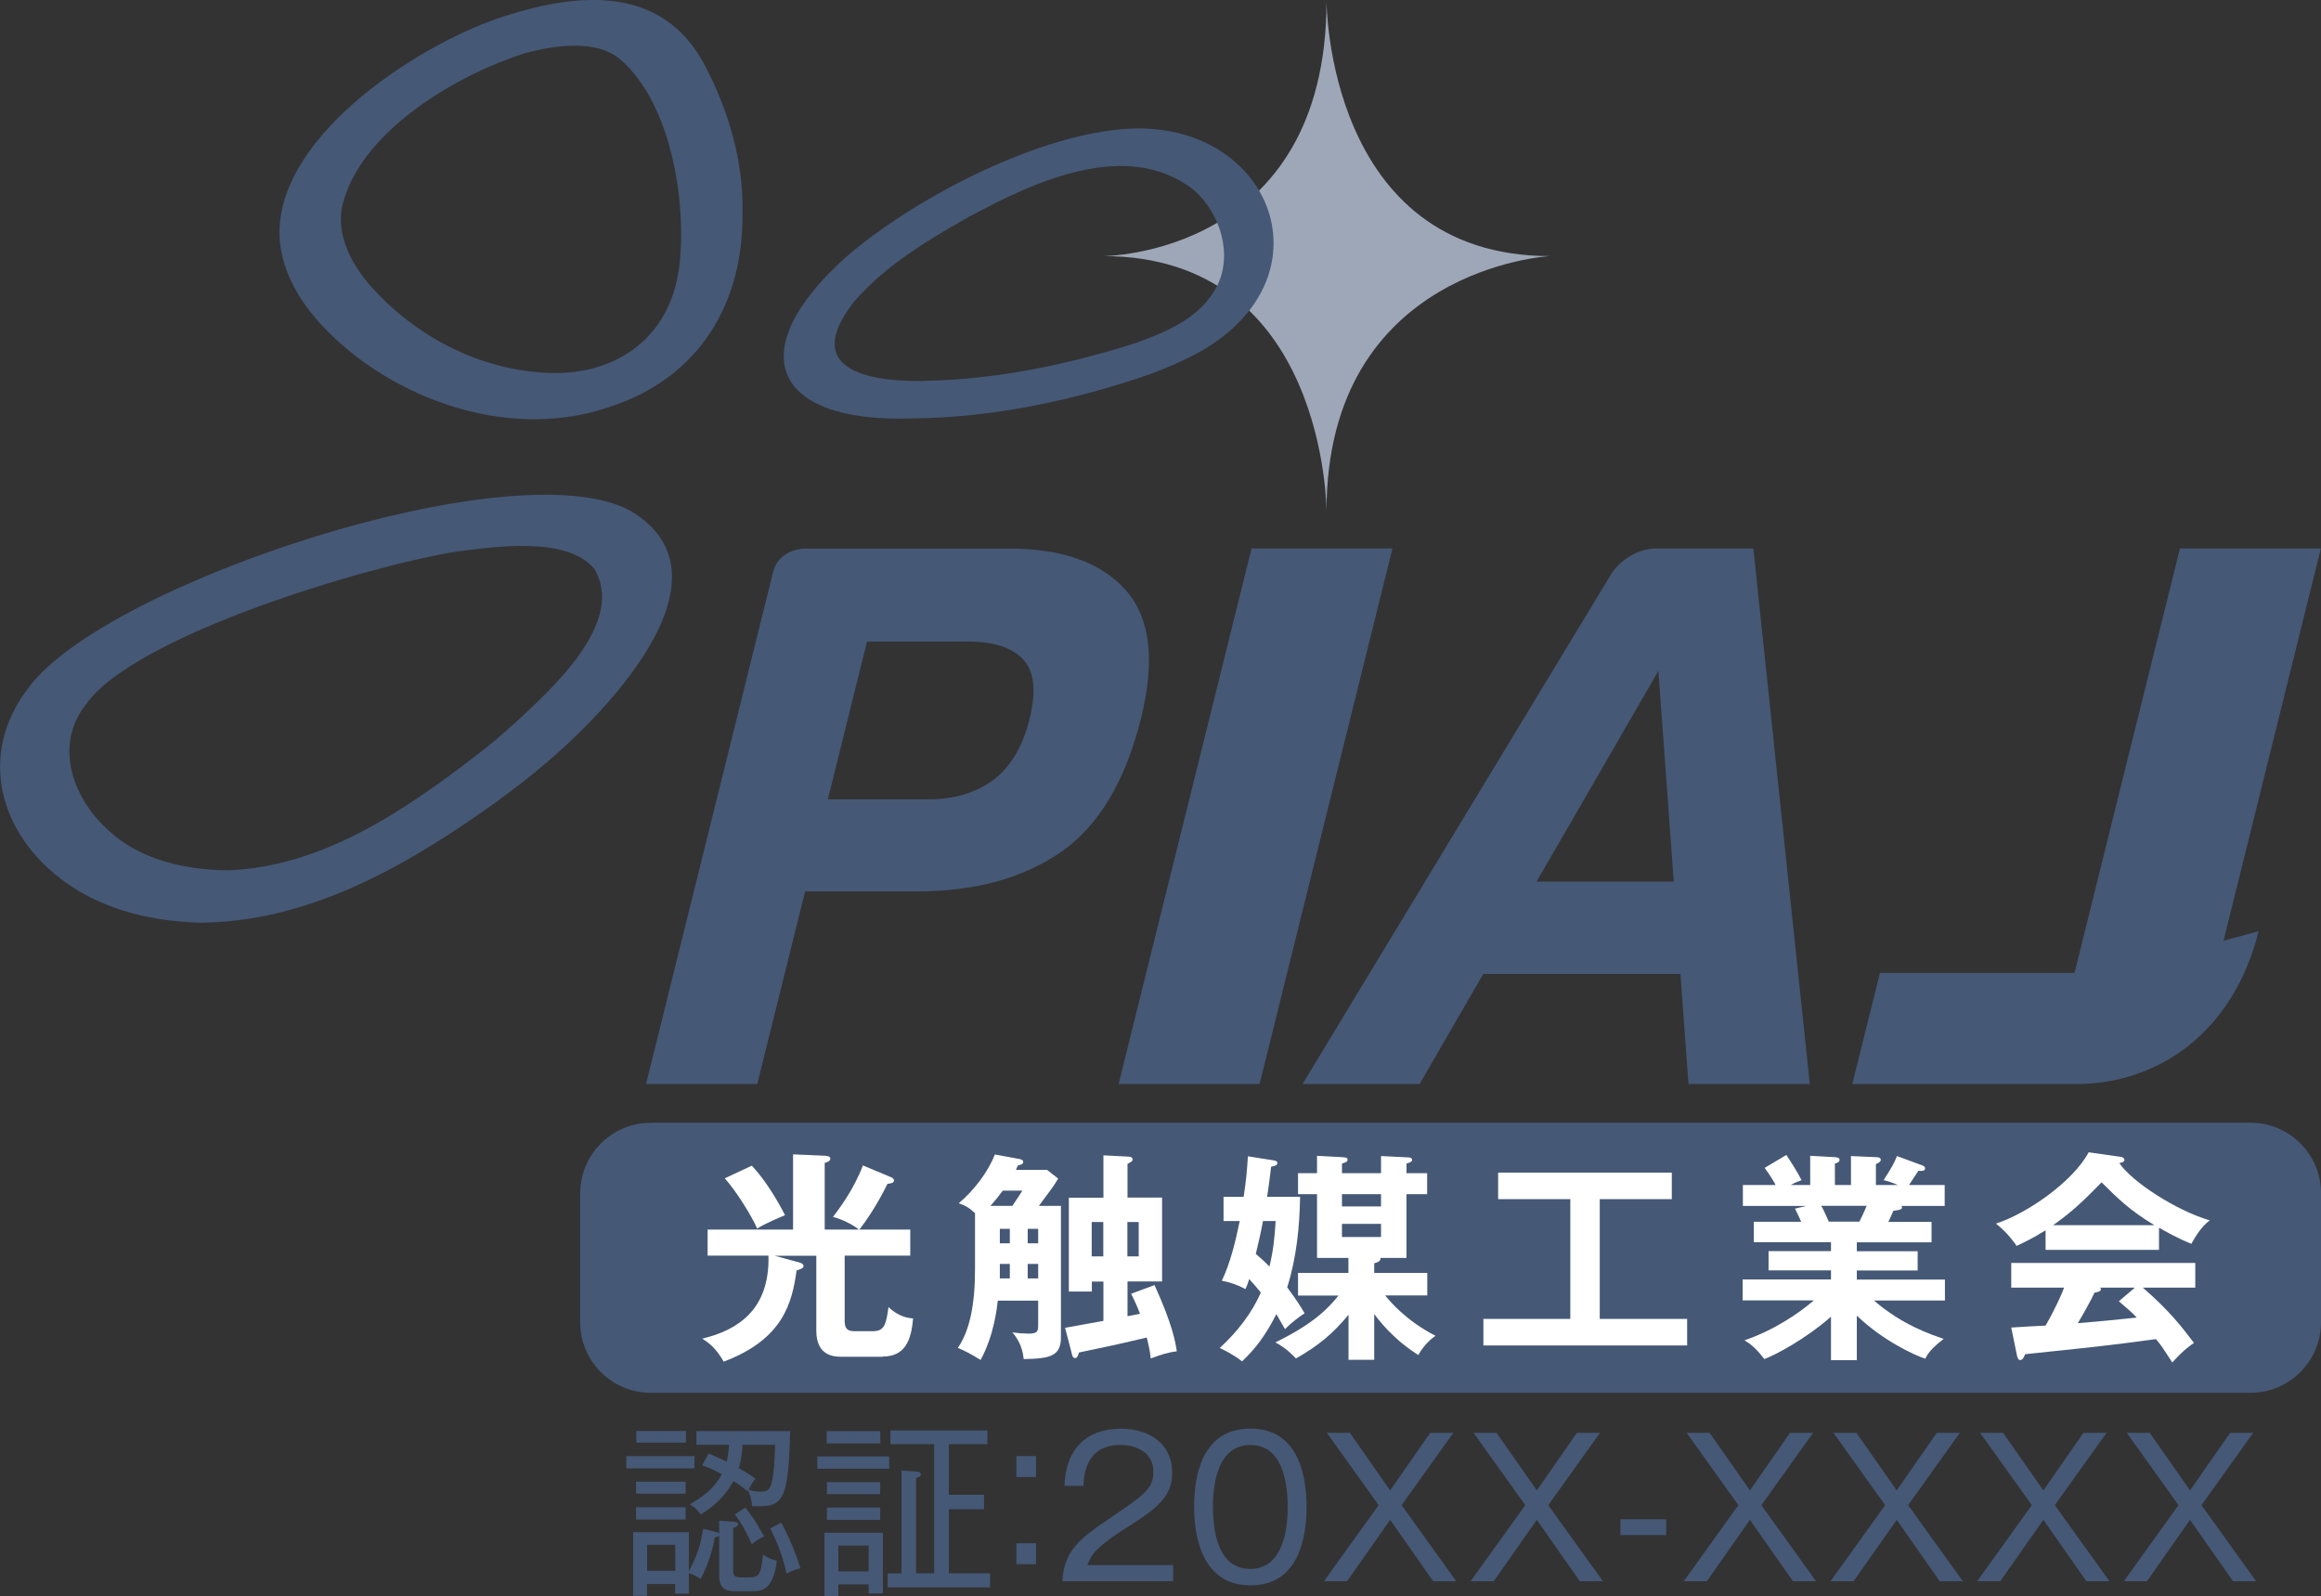 <?xml version="1.0" encoding="UTF-8"?><svg id="_レイヤー_2" xmlns="http://www.w3.org/2000/svg" viewBox="0 0 190.7 131.14"><rect x="0" y="0" width="190.7" height="131.14" fill="#333333" stroke="none"/><defs><style>.cls-1{fill:#fff;}.cls-2{fill:#455876;}.cls-3{fill:#9ea7b8;}</style></defs><g id="S6"><path class="cls-2" d="m51.46,119.63h5.6v1.01h-5.6v-1.01Zm10.44,11.11h-1.56c-1.13,0-1.25-.73-1.25-1.25v-3.34c-.08.09-.15.14-.36.15-.17.99-.46,2.07-1.16,3.42-.28-.17-.54-.34-.97-.48v1.69h-1.13v-.79h-2.31v.97h-1.14v-5.23h4.58v3.2c.71-1.3.97-2.24,1.18-3.48l1.02.26c.11.03.23.05.29.14v-1.07l1.19.09c.25.02.36.08.36.19,0,.19-.19.25-.4.32v3.57c0,.5.26.5,1.04.5,1.04,0,1.22,0,1.41-1.89.15.11.59.42,1.14.51-.29,2.44-1.28,2.51-1.92,2.51m-9.65-9h4.07v.99h-4.07v-.99Zm0,2.1h4.07v1.01h-4.07v-1.01Zm.02-6.27h4.08v.97h-4.08v-.97Zm3.2,9.36h-2.31v2.13h2.31v-2.13Zm6.31-3.19c-.03-.59-.25-1.13-.31-1.28l-.03.08c-.26-.2-.56-.45-1.19-.85-.36.67-1.1,1.79-2.69,2.75-.29-.4-.43-.54-.9-.84.9-.5,1.98-1.22,2.63-2.47-.67-.37-1.13-.56-1.61-.74l.53-.97c.29.12.63.26,1.49.68.09-.37.15-.82.19-1.39h-2.68v-1.13h7.7c-.14,5.88-.59,6.28-3.12,6.17m-.02,3.14c-.53-1.14-.87-1.78-1.41-2.46l.87-.56c.17.22.59.76.84,1.16.59,1.01.65,1.11.71,1.21-.34.14-.7.37-1.01.65m-.77-8.18c-.02.29-.05,1.07-.31,1.92.34.19.97.56,1.38.87-.23.26-.37.48-.56.91.51.15.85.15.96.15.46,0,.79-.06.94-.82.16-.71.22-1.47.26-3.03h-2.68Zm3.62,10.58c-.23-1.01-.62-2.32-1.35-3.7l.9-.49c.63,1.1,1.21,2.55,1.59,3.76-.49.12-.71.2-1.14.43"/><path class="cls-2" d="m67.15,119.66h5.91v1.01h-5.91v-1.01Zm4.22,11.25v-.74h-2.49v.97h-1.14v-5.21h4.8v4.98h-1.16Zm-3.45-13.33h4.41v1.01h-4.41v-1.01Zm.02,4.19h4.38v.99h-4.38v-.99Zm0,2.09h4.38v1.01h-4.38v-1.01Zm3.43,3.12h-2.49v2.12h2.49v-2.12Zm1.56,3.45v-1.16h1.14v-8.45l1.28.08c.16.02.31.09.31.23,0,.17-.22.25-.39.29v7.84h1.48v-10.61h-3.59v-1.13h7.97v1.13h-3.17v4.16h2.89v1.19h-2.89v5.26h3.39v1.16h-8.43Z"/><path class="cls-2" d="m83.51,119.63h1.61v1.72h-1.61v-1.72Zm0,7.16h1.61v1.72h-1.61v-1.72Z"/><path class="cls-3" d="m108.99.07s0,20.97,18.36,20.97c0,0-18.36.97-18.36,20.97,0,0,0-20.97-18.36-20.97,0,0,18.36,0,18.36-20.97"/><path class="cls-2" d="m16.73,75.81c-3.96-.06-8.04-.96-11.31-3.29-5.48-3.89-7.36-10.57-3.01-16.1,6.3-8.45,39.89-19.64,49.4-14.45,9.21,5.51-2.63,17.26-7.81,21.44-.98.81-2,1.57-3.02,2.33-7.11,5.12-15.24,9.92-24.24,10.06m1.82-4.29c7.83-.23,14.64-4.88,20.65-9.51,1.07-.81,2.08-1.68,3.08-2.58,2.97-2.76,9.19-8.29,6.53-12.7-2.27-2.69-8.17-1.8-11.32-1.4-7.14,1.14-26.33,6.82-30.41,12.51-2.71,3.41-1.11,7.77,1.85,10.42,2.59,2.39,6.19,3.19,9.62,3.25M61,17.35c.15,7.48-3.5,13.62-10.76,16.03-6.86,2.43-14.64.49-20.42-3.68-3.24-2.39-6.42-5.72-6.83-9.9-.66-8.26,10.93-15.85,17.82-18.26,6.36-2.15,13.6-3.01,17.17,3.96,1.89,3.62,3.09,7.74,3.03,11.85m-15.28,13.3c5.58-.06,9.6-3.49,10.12-9.12.53-5.18-.75-13.02-4.83-16.6-1.99-1.76-5.48-1.19-7.85-.57-5.51,1.73-13.14,6.2-14.9,12-.94,2.92.81,5.8,2.81,7.81,3.8,3.95,9.12,6.47,14.65,6.48m29.1,3.73c-11.34.35-13.9-5.52-5.39-13.2,5.49-4.78,15.31-9.89,22.59-10.55,12.16-1.19,17.75,11.91,6.57,18.27-1.29.71-2.64,1.29-4.02,1.81-6.33,2.2-13.03,3.62-19.75,3.67m1.02-3.09h0c5.8-.09,11.58-1.26,17.1-2.99,2.69-.93,5.62-2.09,7.02-4.75,1.36-2.63.28-6.04-1.86-7.92-5.49-4.35-13.29-.64-18.63,2.26-3.39,1.92-6.8,3.97-9.36,6.96-4.24,5.48,1.12,6.51,5.73,6.45"/><path class="cls-2" d="m63.56,46.83c-.26,1.05-10.48,42.23-10.48,42.23h9.14l3.93-15.82h9.16c4.78,0,8.73-1.08,11.84-3.22,3.11-2.15,5.31-5.82,6.6-11.01,1.18-4.76.76-8.27-1.27-10.54-2.03-2.27-5.22-3.4-9.57-3.4h-16.68c-1.25,0-2.4.73-2.66,1.78m18.03,17.24c-1.43,1.05-3.19,1.58-5.29,1.58h-8.29l3.22-12.96h8.29c2.1,0,3.61.49,4.53,1.46.92.98,1.1,2.61.53,4.9-.57,2.29-1.57,3.96-2.99,5.02"/><polygon class="cls-2" points="91.91 89.06 103.49 89.06 114.41 45.06 102.83 45.06 91.91 89.06"/><path class="cls-2" d="m136.08,45.06c-1.36,0-2.73.78-3.59,1.93l-.49.8-24.98,41.27h9.62l5.23-9.04h16.2l.66,9.04h9.97l-4.64-44h-7.98Zm-9.83,27.37l10.01-17.31,1.26,17.31h-11.27Z"/><path class="cls-2" d="m182.69,77.29l8-32.23h-11.58l-8.66,34.87h-15.99l-2.27,9.13h18.43c6.54,0,12.85-4.09,14.95-12.55l-2.89.78Z"/><path class="cls-2" d="m53.46,92.24h131.45c3.19,0,5.79,2.59,5.79,5.79v10.61c0,3.19-2.59,5.79-5.79,5.79H53.46c-3.19,0-5.79-2.59-5.79-5.79v-10.6c0-3.19,2.59-5.79,5.79-5.79Z"/><path class="cls-1" d="m72.51,111.47h-3.33c-.66,0-2.11-.05-2.11-2.16v-6.14h-3.43l1.81.49c.29.07.57.15.57.35,0,.18-.18.24-.57.37-.37,2.64-1.08,5.64-5.99,7.49-.66-1.17-1.32-1.61-1.76-1.89,2.93-.7,5.55-2.38,5.44-6.82h-5v-2.14h7.02v-6.18l2.58.11c.26.02.48.05.48.24,0,.24-.33.31-.46.35v5.48h2.82c-.49-.38-1.3-.82-2.14-1.04.53-.7,1.69-2.22,2.46-4.23l2.22.93c.22.09.33.15.33.31,0,.2-.24.24-.53.27-.22.44-1.08,2.18-2.31,3.76h4.18v2.14h-5.39v5.22c0,.51,0,.99.81.99h1.47c.95,0,1.12-.46,1.32-1.98.53.49,1.17.88,2.02.93-.15,1.87-.7,3.13-2.49,3.13m-10.32-10.52c-.49-1.1-1.74-3.1-2.66-4.12l2.22-1.04c1.1,1.15,2.16,2.93,2.73,4.07-.37.15-1.7.71-2.29,1.1"/><path class="cls-1" d="m87.17,99.07v10.81c0,1.56-.93,1.74-3.06,1.78-.11-1.14-.6-1.8-.93-2.2.31.06,1.01.11,1.3.11.79,0,.82-.2.82-.75v-1.96h-3.32c-.06.51-.28,2.8-1.41,4.87-.86-.53-1.39-.79-1.87-.99.99-1.45,1.41-3.57,1.41-6.49v-4.58c-.48-.44-.77-.62-1.34-.81,1.23-1.03,2.42-2.58,2.97-4.01l2.02.37c.16.04.31.09.31.24,0,.18-.16.24-.44.29-.04.09-.09.22-.16.37h2.57l.9.71c-.35.6-.48.77-1.58,2.24h1.81Zm-3.99,0c.59-.86.64-.97.82-1.25h-1.61c-.26.35-.49.66-1.01,1.25h1.8Zm-1.03,3.08h.82v-1.19h-.82v1.19Zm0,2.88h.82v-1.19h-.82v1.19Zm2.29-2.88h.86v-1.19h-.86v1.19Zm.86,1.69h-.86v1.19h.86v-1.19Zm5.35-8.92l2.13.11c.16,0,.28.11.28.22,0,.16-.13.22-.42.37v2.77h2.84v6.89h-2.84v2.86c.29-.05.81-.16,1.03-.2-.16-.4-.28-.73-.73-1.65l1.92-.71c1.5,3.3,1.72,4.71,1.83,5.44-.7.09-1.21.24-2.14.59-.06-.55-.13-.94-.33-1.72-2.71.64-3.02.7-5.57,1.23-.06.22-.13.46-.33.46-.11,0-.2-.13-.22-.22l-.59-2.27c.59-.11.84-.15,3.15-.57v-3.23h-.95v.82h-1.89v-7.71h2.84v-3.46Zm0,5.48h-.95v2.82h.95v-2.82Zm1.98,2.82h.93v-2.82h-.93v2.82Z"/><path class="cls-1" d="m100.53,100.33v-2h1.65c.18-1.12.29-2.22.35-3.33l2.09.33c.2.04.33.07.33.22,0,.18-.13.22-.51.31-.07.68-.26,2.03-.33,2.47h2.71c-.04,2.44-.29,5-1.06,7.44.82,1.1,1.15,1.65,1.43,2.13-.42.26-1.19.86-1.61,1.3-.2-.35-.28-.48-.71-1.23-.9,1.76-1.7,2.82-2.82,3.88-.66-.53-1.45-.92-1.83-1.1,1.41-1.3,2.66-2.88,3.37-4.56-.39-.48-.68-.81-.95-1.1-.16.49-.2.59-.31.82-.57-.31-1.26-.57-1.94-.68.7-1.48,1.12-3.22,1.47-4.91h-1.3Zm3.24,0c-.13.73-.42,2.02-.59,2.69.26.22.6.5,1.12,1.04.29-1.19.42-2.22.51-3.74h-1.04Zm2.88,6.1v-1.85h4.14v-1.23h-2.58v-5.24h-1.56v-1.72h1.56v-1.43l2.05.11c.31.02.46.04.46.2,0,.18-.13.22-.46.33v.79h3.21v-1.41l2.22.11c.11,0,.33.02.33.2,0,.16-.13.2-.46.31v.79h1.7v1.72h-1.7v5.24h-2.14c.07.27-.29.38-.51.44v.79h4.36v1.85h-3.46c.37.46,1.7,2.07,4.14,3.32-.66.42-1.23,1.21-1.41,1.58-.59-.38-2.13-1.36-3.63-3.37v3.76h-2.11v-3.7c-1.32,1.59-2.49,2.55-4.32,3.59-.73-.77-1.25-1.08-1.69-1.32,3.15-1.54,4.34-2.8,5.19-3.85h-3.32Zm3.61-7.31h3.21v-1.01h-3.21v1.01Zm0,2.51h3.21v-1.08h-3.21v1.08Z"/><polygon class="cls-1" points="131.44 108.36 138.62 108.36 138.62 110.54 121.88 110.54 121.88 108.36 129.02 108.36 129.02 98.52 123.09 98.52 123.09 96.34 137.36 96.34 137.36 98.52 131.44 98.52 131.44 108.36"/><path class="cls-1" d="m152.55,111.75h-2.11v-3.57c-2.13,1.85-4.49,3.11-5.48,3.48-.77-1.01-1.21-1.28-1.63-1.54,2.36-.81,4.4-2.16,5.7-3.28h-5.85v-1.72h7.26v-.75h-5.13v-1.58h5.13v-.73h-6.34v-1.68h3.89c-.09-.22-.33-.73-.51-1.08l.92-.22h-5.2v-1.72h2.69c-.15-.31-.49-.84-.9-1.41l1.78-1.06c.38.57.92,1.41,1.25,2.07-.29.11-.49.18-.9.4h1.61v-2.4l2.03.11c.18.02.38.04.38.22s-.15.24-.38.31v1.76h1.32v-2.38l2.05.09c.09,0,.4,0,.4.22,0,.18-.27.29-.4.35v1.72h1.8c-.53-.24-.94-.35-1.17-.4.7-1.08.88-1.43,1.1-1.98l2.14.79c.09.04.17.13.17.22,0,.24-.28.22-.55.2-.13.18-.66,1.01-.77,1.17h2.93v1.72h-3.56c.04.06.06.09.06.13,0,.2-.49.24-.71.26-.22.51-.33.73-.42.92h3.55v1.68h-6.14v.73h5v1.58h-5v.75h7.24v1.72h-5.83c2.31,2,4.65,2.78,5.73,3.15-1.01.79-1.26,1.14-1.52,1.63-.88-.29-3.46-1.47-5.62-3.54v3.67Zm-2.91-12.68c.13.22.28.53.62,1.3h2.51c.11-.22.33-.64.6-1.3h-3.74Z"/><path class="cls-1" d="m177.38,102.69h-9.31v-1.61c-1.04.66-1.91,1.06-2.38,1.28-.13-.2-.77-1.12-1.7-1.83,2.58-.83,6.36-3.48,7.62-5.86l2.66.38c.16.02.28.13.28.24,0,.16-.2.22-.42.27,1.06,1.56,4.69,3.9,7.44,4.71-.77.49-1.47,1.83-1.52,1.92-1.15-.46-2.14-1.03-2.66-1.32v1.81Zm-12.13,6.38c.59-.04,2.58-.16,2.82-.16.9-1.56,1.41-2.8,1.52-3.12h-4.34v-2.03h15.12v2.03h-4.31c2.2,1.91,3.19,3.21,4.2,4.54-.86.59-1.45,1.25-1.78,1.61-.84-1.3-.93-1.43-1.34-1.92-1.12.16-3.74.49-4.91.62-.92.11-5.02.53-5.84.62-.11.28-.2.48-.42.48-.11,0-.2-.11-.26-.42l-.46-2.25Zm11.76-8.41c-2.05-1.25-2.91-2.11-4.34-3.52-1.43,1.45-2.27,2.31-3.98,3.52h8.32Zm-1.61,5.13h-2.84c.04.06.06.09.06.13,0,.2-.38.26-.53.28-.27.62-1.03,1.94-1.37,2.51,2.31-.2,2.57-.22,4.84-.46-.31-.35-.73-.71-1.47-1.34l1.32-1.12Z"/><path class="cls-2" d="m96.39,128.58v1.33h-9.1c.11-2.49,1.5-3.56,3.76-5.08,3.03-2.06,3.71-2.51,3.71-3.93,0-1.59-1.41-2.18-2.71-2.18-2.86,0-2.99,2.51-3.03,3.36h-1.56c.08-3,1.79-4.7,4.63-4.7,2.41,0,4.22,1.3,4.22,3.59,0,1.58-.68,2.6-3.2,4.19-2.85,1.79-3.4,2.41-3.77,3.42h7.05Z"/><path class="cls-2" d="m107.35,123.81c0,2.48-.62,6.44-4.61,6.44s-4.63-4.05-4.63-6.44.56-6.44,4.63-6.44,4.61,4.12,4.61,6.44Zm-7.69,0c0,2.03.43,5.09,3.06,5.09s3.08-3.08,3.08-5.09-.43-5.09-3.06-5.09-3.08,3.03-3.08,5.09Z"/><path class="cls-2" d="m110.91,117.72l3.31,4.73,3.29-4.73h1.9l-4.25,5.94,4.49,6.25h-1.9l-3.53-5.04-3.54,5.04h-1.9l4.49-6.25-4.25-5.94h1.9Z"/><path class="cls-2" d="m122.96,117.72l3.31,4.73,3.29-4.73h1.9l-4.25,5.94,4.49,6.25h-1.9l-3.53-5.04-3.54,5.04h-1.9l4.49-6.25-4.25-5.94h1.9Z"/><path class="cls-2" d="m136.9,126.12h-3.76v-1.3h3.76v1.3Z"/><path class="cls-2" d="m140.47,117.72l3.31,4.73,3.29-4.73h1.9l-4.25,5.94,4.49,6.25h-1.9l-3.53-5.04-3.54,5.04h-1.9l4.49-6.25-4.25-5.94h1.9Z"/><path class="cls-2" d="m152.53,117.72l3.31,4.73,3.29-4.73h1.9l-4.25,5.94,4.49,6.25h-1.9l-3.53-5.04-3.54,5.04h-1.9l4.49-6.25-4.25-5.94h1.9Z"/><path class="cls-2" d="m164.58,117.72l3.31,4.73,3.29-4.73h1.9l-4.25,5.94,4.49,6.25h-1.9l-3.53-5.04-3.54,5.04h-1.9l4.49-6.25-4.25-5.94h1.9Z"/><path class="cls-2" d="m176.63,117.72l3.31,4.73,3.29-4.73h1.9l-4.25,5.94,4.49,6.25h-1.9l-3.53-5.04-3.54,5.04h-1.9l4.49-6.25-4.25-5.94h1.9Z"/></g></svg>